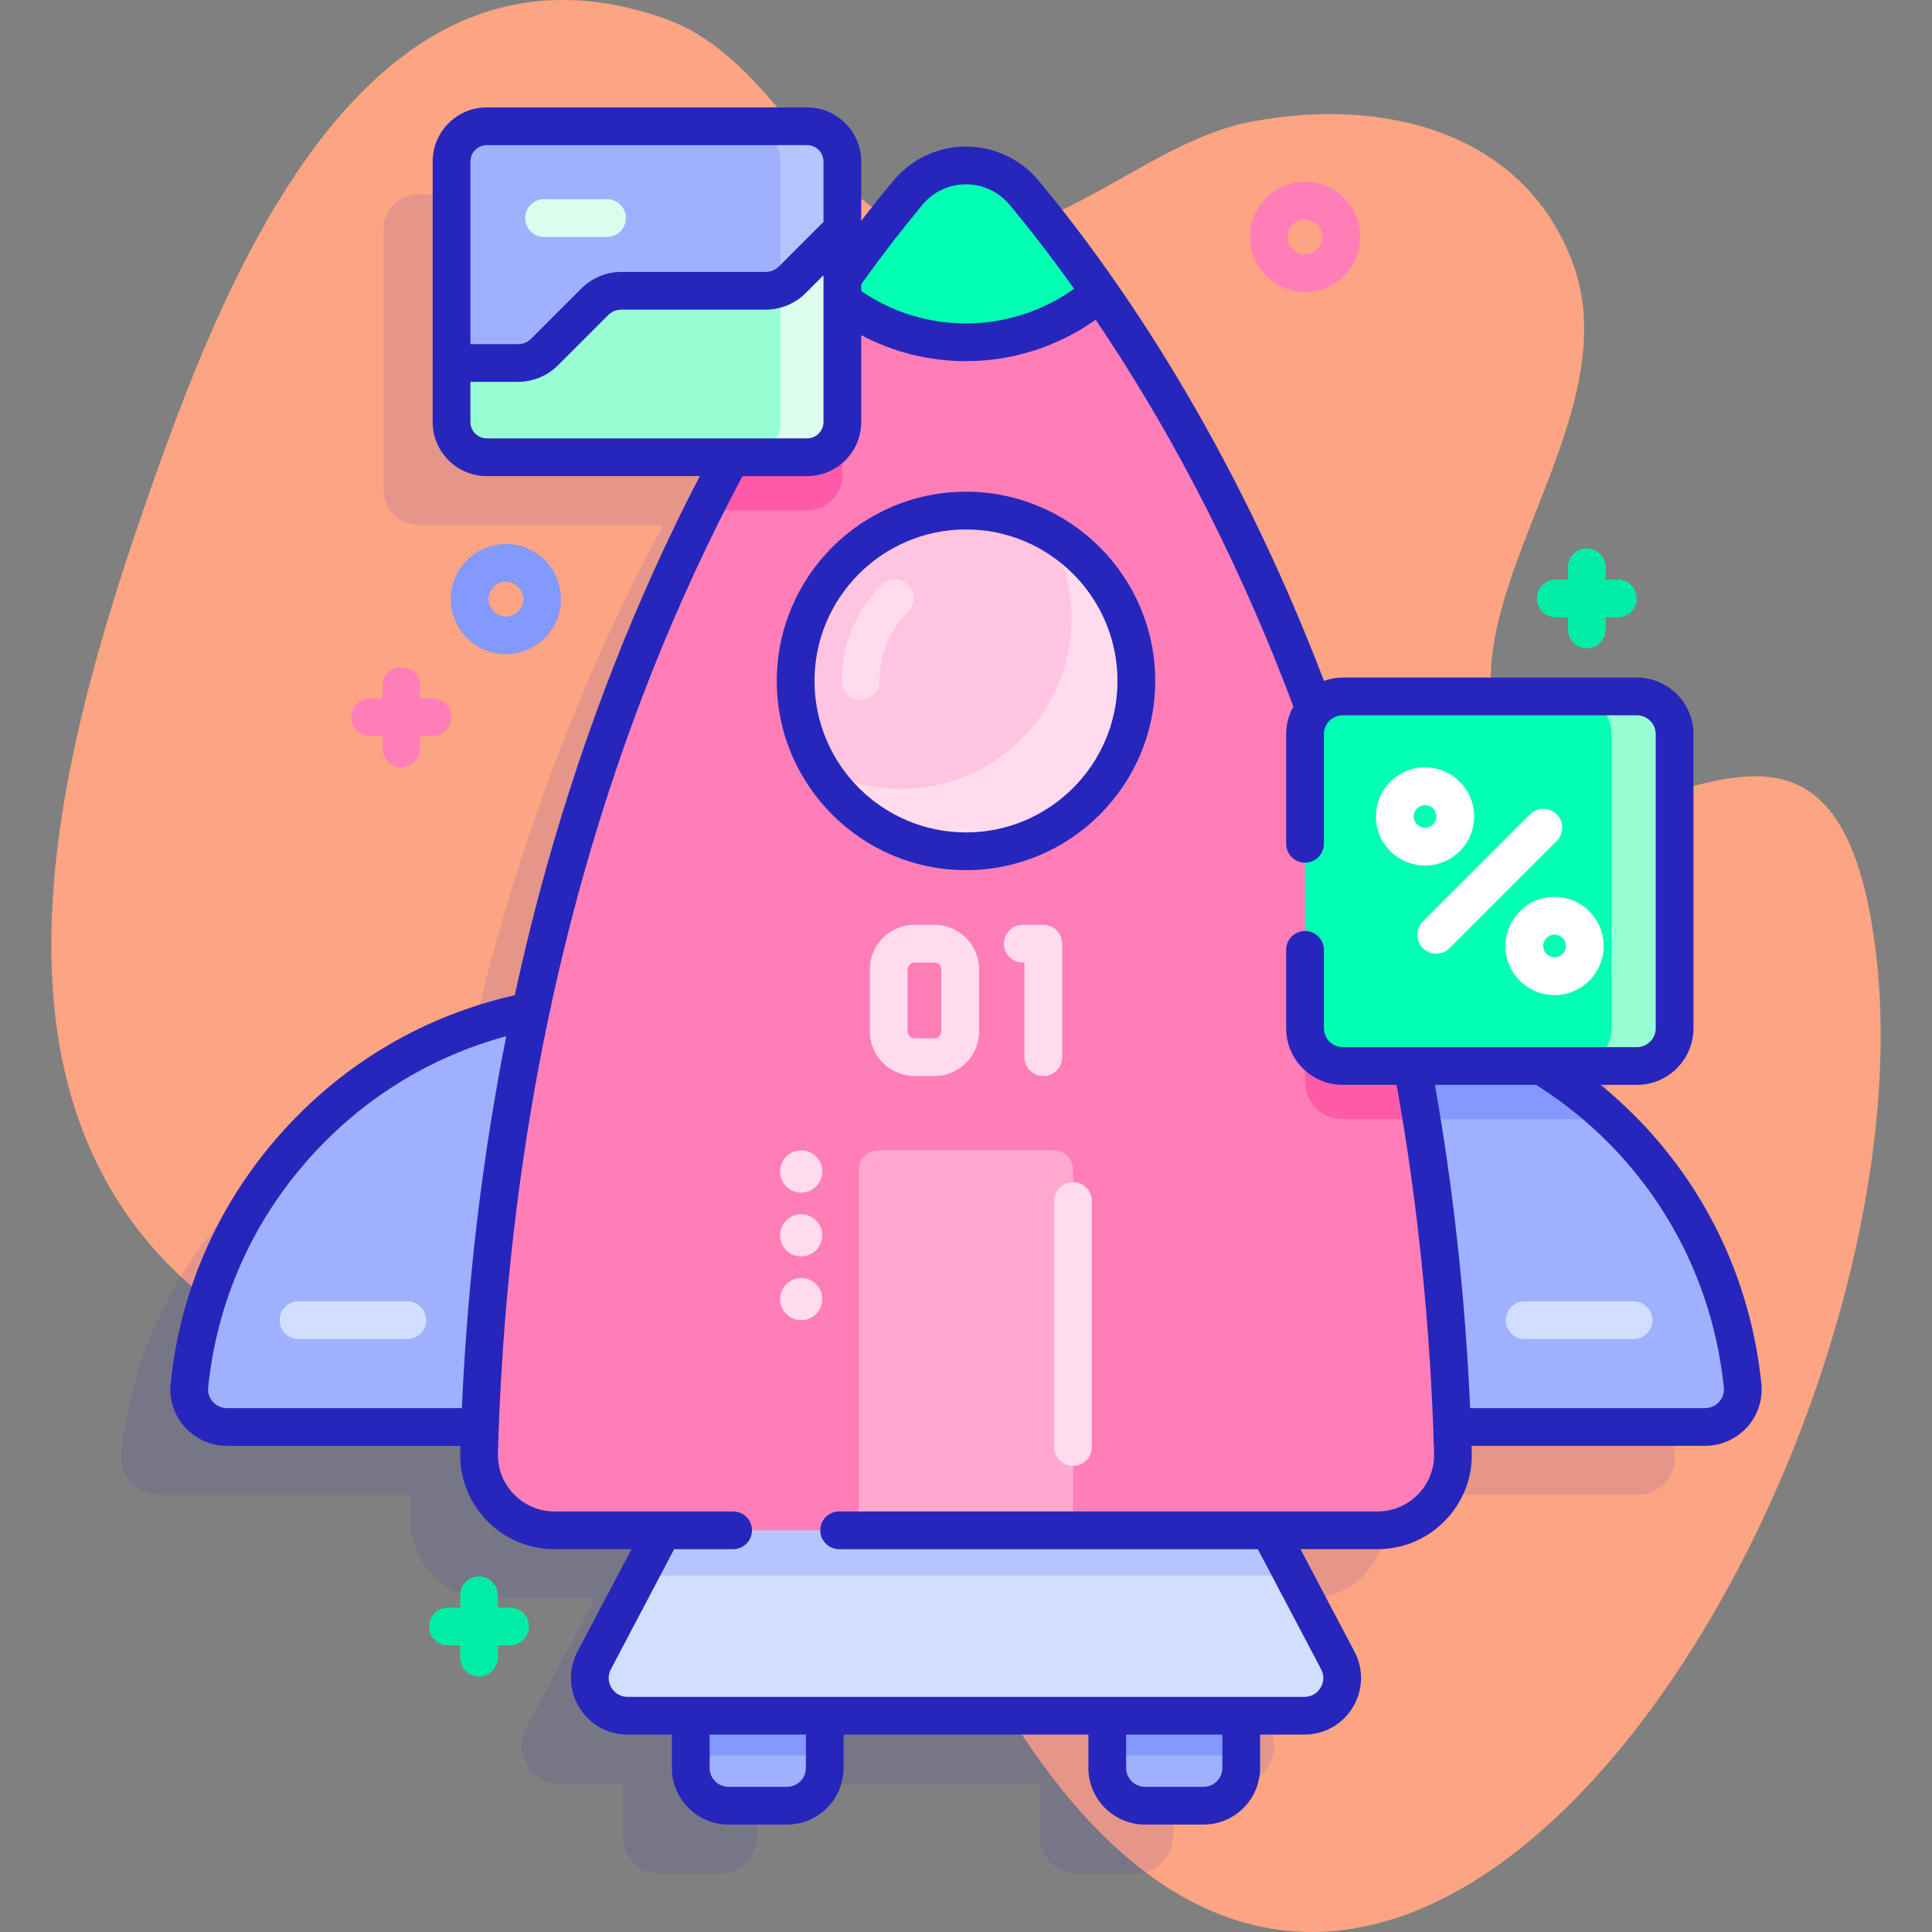 <svg id="Capa_1" enable-background="new 0 0 512 512" height="512" viewBox="0 0 512 512" width="512" xmlns="http://www.w3.org/2000/svg" xmlns:xlink="http://www.w3.org/1999/xlink"><rect x="0" y="0" width="512" height="512" fill="#808080" stroke="none"/><linearGradient id="SVGID_1_" gradientUnits="userSpaceOnUse" x1="314.087" x2="262.666" y1="-27.045" y2="230.057"><stop offset="0" stop-color="#c7d3ff"/><stop offset=".593" stop-color="#e7d8f5"/><stop offset=".997" stop-color="#ffdbed"/></linearGradient><path d="m38.145 134.71c19.974-57.707 57.562-157.818 137.712-129.893 31.204 10.872 41.003 52.164 72.37 57.311 29.626 4.861 54.704-24.255 82.89-29.776 35.014-6.859 72.067 2.317 85.37 36.48 15.916 40.874-30.997 86.737-19.655 124.062 18.708 61.564 87.863-40.471 100.229 58.88 17.304 139.025-136.801 386.519-240.619 182.998-52.643-103.199-107.815-30.825-189.876-82.161-77.922-48.747-53.805-144.567-28.421-217.901z" fill="#fda483"/><path d="m443.81 385.233c-2.81-27.74-15.68-52.52-34.88-70.63-5.615-5.301-11.775-10.03-18.385-14.099h25.241c5.523 0 10-4.477 10-10v-77.944c0-5.523-4.477-10-10-10h-77.944c-2.981 0-5.65 1.312-7.482 3.382-24.823-67.124-56.592-112.354-76.952-136.859-8.02-9.653-22.798-9.653-30.817 0-5.154 6.203-11.04 13.738-17.357 22.616v-30.902c0-5.15-4.18-9.33-9.33-9.33h-84.91c-5.15 0-9.33 4.18-9.33 9.33v69.05c0 5.15 4.18 9.33 9.33 9.33h64.77c-20.139 37.227-40.267 85.996-53.148 146.774-48.193 9.494-85.379 49.632-90.427 99.279-.596 5.862 4.069 10.937 9.962 10.937h67.041c-.086 2.257-.169 4.517-.234 6.797-.32 11.268 8.725 20.586 19.998 20.586h28.681l-6.326 12.003-11.84 22.47c-3.5 6.66 1.32 14.66 8.85 14.66h16.742v13.85c0 5.523 4.477 10 10 10h15.5c5.523 0 10-4.477 10-10v-13.85h74.875v13.85c0 5.523 4.477 10 10 10h15.5c5.523 0 10-4.477 10-10v-13.85h16.742c7.53 0 12.35-8 8.85-14.66l-11.84-22.47-6.326-12.003h28.681c11.273 0 20.318-9.317 19.998-20.586-.065-2.281-.148-4.543-.234-6.801h67.042c5.889 0 10.559-5.07 9.959-10.93z" fill="#2626bc" opacity=".11"/><path d="m208.562 478.533h-15.5c-5.523 0-10-4.477-10-10v-30.954h35.5v30.954c0 5.523-4.477 10-10 10z" fill="#9fb0fe"/><path d="m183.062 437.579h35.5v27.621h-35.5z" fill="#8399fe"/><path d="m318.938 478.533h-15.5c-5.523 0-10-4.477-10-10v-30.954h35.5v30.954c0 5.523-4.477 10-10 10z" fill="#9fb0fe"/><path d="m293.438 437.579h35.5v27.621h-35.5z" fill="#8399fe"/><path d="m345.68 454.683h-179.36c-7.53 0-12.35-8-8.85-14.66l11.84-22.47 10.44-19.81h152.5l10.44 19.81 11.84 22.47c3.5 6.66-1.32 14.66-8.85 14.66z" fill="#d2deff"/><path d="m342.69 417.553h-173.38l10.44-19.81h152.5z" fill="#b7c5ff"/><path d="m451.85 378.163h-102.42v-112.35c30.01 0 57.28 11.7 77.5 30.79 19.2 18.11 32.07 42.89 34.88 70.63.6 5.86-4.07 10.93-9.96 10.93z" fill="#9fb0fe"/><path d="m426.93 296.603h-71.09c-2.44 0-4.67-.87-6.41-2.32v-28.47c30.01 0 57.28 11.7 77.5 30.79z" fill="#8399fe"/><path d="m50.189 367.23c5.792-56.964 53.891-101.416 112.384-101.416v112.354h-102.422c-5.893-.001-10.558-5.076-9.962-10.938z" fill="#9fb0fe"/><path d="m240.591 51.083c-36.202 43.573-108.481 152.678-113.634 333.881-.32 11.268 8.725 20.586 19.997 20.586h218.09c11.273 0 20.318-9.317 19.997-20.586-5.153-181.203-77.431-290.308-113.634-333.881-8.018-9.652-22.796-9.652-30.816 0z" fill="#ff7eb8"/><path d="m291.46 77.53c-9.51 8.21-21.9 13.18-35.46 13.18s-25.95-4.97-35.46-13.18c7.34-10.57 14.17-19.37 20.05-26.45 8.02-9.65 22.8-9.65 30.82 0 5.88 7.08 12.71 15.88 20.05 26.45z" fill="#02ffb3"/><path d="m376.75 296.603h-20.91c-5.52 0-10-4.48-10-10v-77.94c0-4.32 2.74-8 6.57-9.39 9.9 28.68 18.44 61.09 24.34 97.33z" fill="#ff5ba8"/><path d="m223.23 73.703v52.24c0 5.15-4.18 9.33-9.33 9.33h-27.48c12.52-25.02 25.37-45.5 36.81-61.57z" fill="#ff5ba8"/><path d="m284.359 405.143h-56.718v-95.277c0-2.761 2.239-5 5-5h46.718c2.761 0 5 2.239 5 5z" fill="#ffa8cf"/><path d="m433.787 282.504h-77.944c-5.523 0-10-4.477-10-10v-77.944c0-5.523 4.477-10 10-10h77.944c5.523 0 10 4.477 10 10v77.944c0 5.523-4.477 10-10 10z" fill="#02ffb3"/><path d="m443.783 194.563v77.94c0 5.52-4.47 10-10 10h-16.69c5.53 0 10-4.48 10-10v-77.94c0-5.53-4.47-10-10-10h16.69c5.53 0 10 4.47 10 10z" fill="#97ffd2"/><path d="m223.234 42.797v69.05c0 5.15-4.18 9.33-9.33 9.33h-84.91c-5.15 0-9.33-4.18-9.33-9.33v-69.05c0-5.15 4.18-9.33 9.33-9.33h84.91c5.15 0 9.33 4.18 9.33 9.33z" fill="#9fb0fe"/><path d="m160.875 62.786h-16.707c-2.762 0-5-2.239-5-5s2.238-5 5-5h16.707c2.762 0 5 2.239 5 5s-2.238 5-5 5z" fill="#dcfdee"/><path d="m223.234 42.797v69.05c0 5.15-4.18 9.33-9.33 9.33h-16.4c5.15 0 9.33-4.18 9.33-9.33v-69.05c0-5.15-4.18-9.33-9.33-9.33h16.4c5.15 0 9.33 4.18 9.33 9.33z" fill="#b7c5ff"/><path d="m223.234 60.877v50.97c0 5.15-4.18 9.33-9.33 9.33h-84.91c-5.15 0-9.33-4.18-9.33-9.33v-15.65h17.6c2.65 0 5.2-1.05 7.07-2.93l13.28-13.28c1.88-1.87 4.42-2.93 7.08-2.93h38.22c1.36 0 2.69-.28 3.92-.8 1.17-.5 2.24-1.21 3.15-2.13z" fill="#97ffd2"/><path d="m223.234 60.877v50.97c0 5.15-4.18 9.33-9.33 9.33h-16.4c5.15 0 9.33-4.18 9.33-9.33v-35.59c1.17-.5 2.24-1.21 3.15-2.13z" fill="#dcfdee"/><g fill="#ffdbed"><path d="m279.359 383.48v-65.195c0-2.762 2.239-5 5-5s5 2.238 5 5v65.195c0 2.762-2.239 5-5 5s-5-2.239-5-5z"/><circle cx="212.32" cy="344.276" r="5.59"/><circle cx="212.32" cy="327.366" r="5.59"/><circle cx="212.32" cy="310.456" r="5.59"/></g><circle cx="256" cy="180.453" fill="#ffc4df" r="45.147"/><path d="m301.15 180.453c0 24.93-20.22 45.15-45.15 45.15-16.5 0-30.94-8.86-38.81-22.08 6.42 3.52 13.8 5.52 21.64 5.52 24.93 0 45.14-20.21 45.14-45.14 0-8.44-2.31-16.33-6.33-23.09 14.01 7.67 23.51 22.55 23.51 39.64z" fill="#ffdbed"/><path d="m134.066 173.369c-3.739 0-7.479-1.423-10.325-4.27-2.759-2.758-4.278-6.425-4.278-10.326s1.52-7.568 4.278-10.326 6.425-4.277 10.325-4.277 7.567 1.519 10.326 4.278c5.693 5.693 5.693 14.957-.001 20.651-2.846 2.847-6.585 4.27-10.325 4.27zm0-19.199c-1.229 0-2.385.479-3.254 1.348-.87.87-1.35 2.026-1.35 3.255s.479 2.385 1.349 3.254c1.796 1.795 4.716 1.796 6.51 0 1.794-1.794 1.794-4.714 0-6.509-.87-.869-2.025-1.348-3.255-1.348z" fill="#8399fe"/><path d="m345.843 77.389c-3.9 0-7.567-1.519-10.326-4.278-5.693-5.693-5.693-14.957.001-20.651 5.693-5.693 14.957-5.693 20.65 0 5.694 5.694 5.694 14.958 0 20.651h.001c-.001 0-.001 0-.001 0-2.758 2.759-6.425 4.278-10.325 4.278zm0-19.203c-1.179 0-2.357.449-3.255 1.346-1.794 1.794-1.794 4.714 0 6.509.87.87 2.025 1.349 3.255 1.349s2.385-.479 3.254-1.348h.001c1.794-1.794 1.794-4.714 0-6.509-.898-.899-2.077-1.347-3.255-1.347z" fill="#ff7eb8"/><path d="m428.779 153.589h-3.25v-3.25c0-2.761-2.238-5-5-5s-5 2.239-5 5v3.25h-3.25c-2.762 0-5 2.239-5 5s2.238 5 5 5h3.25v3.25c0 2.761 2.238 5 5 5s5-2.239 5-5v-3.25h3.25c2.762 0 5-2.239 5-5s-2.238-5-5-5z" fill="#01eca5"/><path d="m114.605 185.051h-3.25v-3.25c0-2.761-2.238-5-5-5s-5 2.239-5 5v3.25h-3.25c-2.762 0-5 2.239-5 5s2.238 5 5 5h3.25v3.25c0 2.761 2.238 5 5 5s5-2.239 5-5v-3.25h3.25c2.762 0 5-2.239 5-5s-2.238-5-5-5z" fill="#ff7eb8"/><path d="m135.199 426.035h-3.25v-3.25c0-2.761-2.238-5-5-5s-5 2.239-5 5v3.25h-3.25c-2.762 0-5 2.239-5 5s2.238 5 5 5h3.25v3.25c0 2.761 2.238 5 5 5s5-2.239 5-5v-3.25h3.25c2.762 0 5-2.239 5-5s-2.238-5-5-5z" fill="#01eca5"/><path d="m432.911 354.866h-28.854c-2.762 0-5-2.239-5-5s2.238-5 5-5h28.854c2.762 0 5 2.239 5 5s-2.238 5-5 5z" fill="#d2deff"/><path d="m107.943 354.866h-28.854c-2.762 0-5-2.239-5-5s2.238-5 5-5h28.854c2.762 0 5 2.239 5 5s-2.238 5-5 5z" fill="#d2deff"/><path d="m377.65 229.378c-7.174 0-13.011-5.836-13.011-13.011s5.837-13.011 13.011-13.011 13.011 5.836 13.011 13.011-5.837 13.011-13.011 13.011zm0-16.021c-1.66 0-3.011 1.351-3.011 3.011s1.351 3.011 3.011 3.011 3.011-1.351 3.011-3.011-1.35-3.011-3.011-3.011z" fill="#fff"/><path d="m411.979 263.708c-7.174 0-13.011-5.836-13.011-13.011s5.837-13.011 13.011-13.011 13.011 5.836 13.011 13.011-5.837 13.011-13.011 13.011zm0-16.021c-1.66 0-3.011 1.351-3.011 3.011s1.351 3.011 3.011 3.011 3.011-1.351 3.011-3.011-1.35-3.011-3.011-3.011z" fill="#fff"/><path d="m380.622 252.726c-1.279 0-2.56-.488-3.535-1.464-1.953-1.953-1.953-5.119 0-7.071l28.386-28.386c1.951-1.952 5.119-1.952 7.07 0 1.953 1.953 1.953 5.119 0 7.071l-28.386 28.386c-.975.975-2.256 1.464-3.535 1.464z" fill="#fff"/><path d="m247.659 285.151h-5.332c-6.508 0-11.803-5.294-11.803-11.802v-16.457c0-6.508 5.295-11.803 11.803-11.803h5.332c6.508 0 11.802 5.295 11.802 11.803v16.457c0 6.507-5.294 11.802-11.802 11.802zm-5.332-30.062c-.994 0-1.803.809-1.803 1.803v16.457c0 .994.809 1.802 1.803 1.802h5.332c.993 0 1.802-.809 1.802-1.802v-16.457c0-.994-.809-1.803-1.802-1.803z" fill="#ffdbed"/><path d="m276.476 285.151c-2.762 0-5-2.239-5-5v-25.062h-.444c-2.762 0-5-2.239-5-5s2.238-5 5-5h5.444c2.762 0 5 2.239 5 5v30.062c0 2.761-2.239 5-5 5z" fill="#ffdbed"/><path d="m466.785 366.724c-3.191-31.386-18.495-59.55-42.604-79.22h9.606c8.271 0 15-6.729 15-15v-77.944c0-8.271-6.729-15-15-15h-77.944c-1.747 0-3.417.315-4.977.867-24.287-63.474-54.412-107.024-75.612-132.539-4.775-5.748-11.793-9.044-19.254-9.044s-14.479 3.297-19.254 9.044c-2.844 3.423-5.687 6.982-8.511 10.649v-15.739c0-7.902-6.429-14.331-14.331-14.331h-84.907c-7.902 0-14.331 6.429-14.331 14.331v53.38c0 .007-.002.013-.002.019v15.65c0 7.902 6.429 14.33 14.33 14.33h56.459c-16.716 32.181-30.377 67.022-40.643 103.689-3.112 11.115-5.898 22.419-8.388 33.88-23.676 5.352-44.825 17.691-61.261 35.818-17.034 18.787-27.389 42.01-29.946 67.159-.425 4.173.951 8.359 3.774 11.484 2.847 3.152 6.915 4.959 11.161 4.959h61.868c-.017.552-.043 1.102-.059 1.655-.193 6.815 2.317 13.261 7.069 18.15 4.749 4.886 11.116 7.577 17.927 7.577h20.397l-14.302 27.144c-2.472 4.69-2.312 10.201.428 14.741s7.541 7.25 12.844 7.25h11.74v8.848c0 8.271 6.729 15 15 15h15.5c8.271 0 15-6.729 15-15v-8.848h64.875v8.848c0 8.271 6.729 15 15 15h15.5c8.271 0 15-6.729 15-15v-8.848h11.74c5.303 0 10.104-2.71 12.844-7.25s2.899-10.051.428-14.741l-14.302-27.144h20.397c6.811 0 13.178-2.691 17.927-7.577 4.752-4.89 7.263-11.335 7.069-18.15-.016-.552-.038-1.103-.055-1.655h61.863c4.246 0 8.314-1.808 11.161-4.959 2.825-3.124 4.201-7.31 3.776-11.483zm-222.347-312.445c2.87-3.454 7.084-5.435 11.563-5.435s8.692 1.981 11.563 5.435c5.22 6.282 10.996 13.69 17.095 22.245-8.323 5.95-18.341 9.187-28.657 9.187-9.999 0-19.567-2.963-27.765-8.568v-1.842c5.303-7.394 10.753-14.467 16.201-21.022zm-26.205 57.568c0 .597-.121 1.166-.341 1.684-.659 1.552-2.199 2.643-3.988 2.643h-84.907c-2.388 0-4.331-1.943-4.331-4.331v-10.646h12.598c3.962 0 7.831-1.605 10.605-4.395l13.271-13.271c.956-.951 2.218-1.475 3.553-1.475h38.221c2.018 0 3.991-.402 5.885-1.202 1.799-.769 3.395-1.85 4.72-3.192l4.715-4.714v38.899zm-89.236-73.38h84.907c2.388 0 4.331 1.943 4.331 4.331v16.006l-11.81 11.809c-.432.438-.955.79-1.538 1.039-.637.269-1.301.405-1.974.405h-38.221c-3.996 0-7.763 1.558-10.614 4.395l-13.29 13.289c-.921.926-2.206 1.457-3.525 1.457h-12.598v-48.4c.001-2.388 1.944-4.331 4.332-4.331zm-68.847 334.7c-1.443 0-2.772-.591-3.741-1.663-.944-1.045-1.387-2.383-1.245-3.769 2.339-23.01 11.815-44.261 27.405-61.455 14.002-15.443 31.737-26.294 51.591-31.674-6.302 31.774-10.242 64.745-11.764 98.56h-62.246zm153.413 95.366c0 2.757-2.243 5-5 5h-15.5c-2.757 0-5-2.243-5-5v-8.848h25.5zm110.375 0c0 2.757-2.243 5-5 5h-15.5c-2.757 0-5-2.243-5-5v-8.848h25.5zm51.863-72.53c-2.85 2.932-6.67 4.547-10.756 4.547h-142.662c-2.762 0-5 2.239-5 5s2.238 5 5 5h110.961l16.758 31.805c1.188 2.254.296 4.187-.143 4.914s-1.733 2.417-4.281 2.417h-179.356c-2.548 0-3.843-1.69-4.281-2.417s-1.33-2.66-.143-4.914l16.758-31.805h15.627c2.762 0 5-2.239 5-5s-2.238-5-5-5h-47.328c-4.086 0-7.906-1.615-10.756-4.547-2.854-2.936-4.36-6.805-4.244-10.896 1.518-53.35 9.082-104.673 22.484-152.543 10.574-37.768 24.814-73.541 42.323-106.386h17.142c5.433 0 10.169-3.039 12.598-7.507 1.105-2.031 1.733-4.356 1.733-6.826v-23.033c8.506 4.525 17.964 6.898 27.765 6.898 12.363 0 24.369-3.867 34.36-10.975 17.138 25.297 36.165 59.248 52.4 102.509-1.217 2.167-1.918 4.66-1.918 7.316v29.056c0 2.761 2.238 5 5 5s5-2.239 5-5v-29.056c0-2.757 2.243-5 5-5h77.944c2.757 0 5 2.243 5 5v77.944c0 2.757-2.243 5-5 5h-77.944c-2.757 0-5-2.243-5-5v-20.788c0-2.761-2.238-5-5-5s-5 2.239-5 5v20.788c0 8.271 6.729 15 15 15h14.272c5.636 31.39 8.981 64.208 9.93 97.602.117 4.092-1.39 7.961-4.243 10.897zm79.79-24.499c-.969 1.072-2.298 1.663-3.741 1.663h-62.242c-1.317-29.247-4.448-57.99-9.334-85.663h26.838c28.238 17.881 46.356 47.099 49.725 80.232.141 1.385-.302 2.723-1.246 3.768z" fill="#2626bc"/><path d="m256 130.306c-27.65 0-50.146 22.496-50.146 50.147s22.496 50.146 50.146 50.146 50.146-22.496 50.146-50.146c0-27.651-22.496-50.147-50.146-50.147zm0 90.294c-22.137 0-40.146-18.01-40.146-40.146 0-22.137 18.01-40.147 40.146-40.147s40.146 18.01 40.146 40.147c0 22.136-18.009 40.146-40.146 40.146z" fill="#2626bc"/><path d="m228.08 185.453c-2.762 0-5-2.239-5-5 0-9.594 3.736-18.615 10.52-25.399 1.953-1.953 5.118-1.953 7.071 0s1.953 5.118.001 7.071c-4.896 4.896-7.592 11.405-7.592 18.329 0 2.76-2.238 4.999-5 4.999z" fill="#ffdbed"/></svg>
